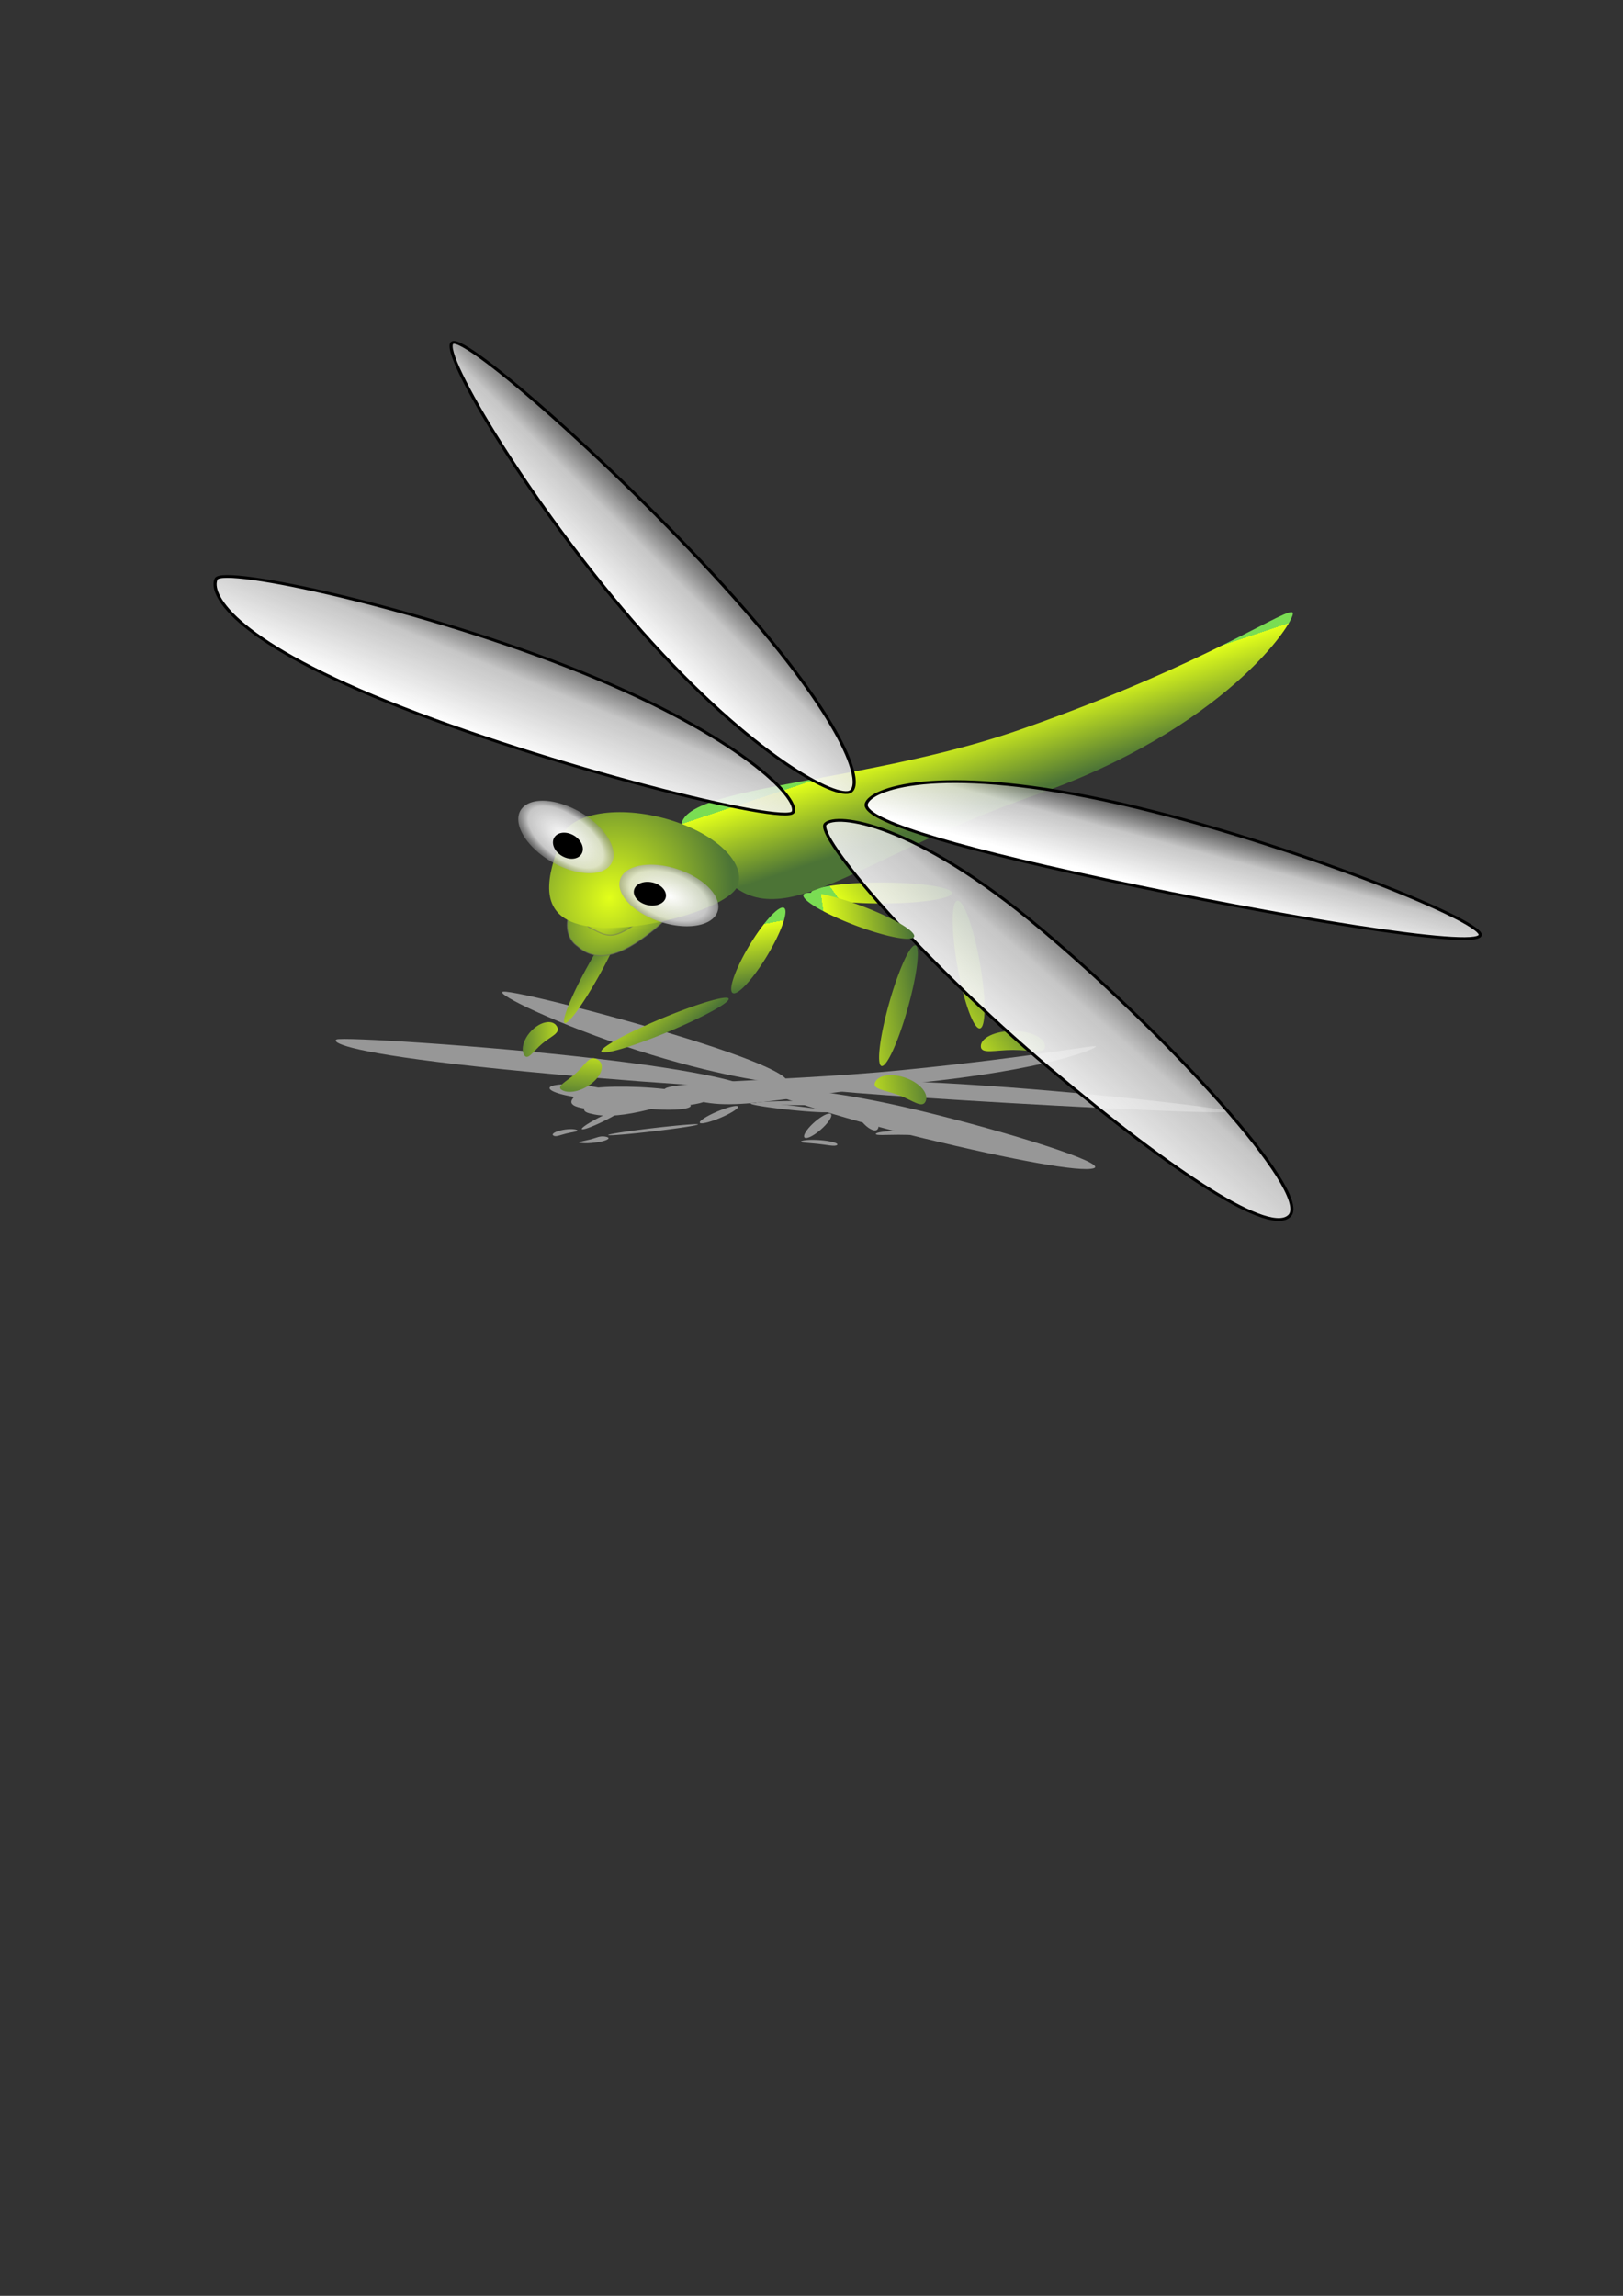<?xml version="1.0" encoding="UTF-8" standalone="no"?>
<!-- Created with Inkscape (http://www.inkscape.org/) --><svg height="1052.362" id="svg1620" inkscape:version="0.40+cvs" sodipodi:docbase="C:\Documents and Settings\Tanguy JACQ\Mes documents\Mes images\SVG" sodipodi:docname="libellule.svg" sodipodi:version="0.32" width="744.094" xmlns="http://www.w3.org/2000/svg" xmlns:cc="http://web.resource.org/cc/" xmlns:dc="http://purl.org/dc/elements/1.1/" xmlns:inkscape="http://www.inkscape.org/namespaces/inkscape" xmlns:rdf="http://www.w3.org/1999/02/22-rdf-syntax-ns#" xmlns:sodipodi="http://inkscape.sourceforge.net/DTD/sodipodi-0.dtd" xmlns:svg="http://www.w3.org/2000/svg" xmlns:xlink="http://www.w3.org/1999/xlink">
  <rect width="100%" height="100%" fill="#333333" stroke="none"/>
  <defs id="defs3">
    <linearGradient gradientTransform="matrix(-0.811,0.877,-0.469,-0.233,900.799,562.66)" gradientUnits="userSpaceOnUse" id="linearGradient1779" inkscape:collect="always" x1="205.899" x2="245.183" xlink:href="#linearGradient3628" y1="1045.704" y2="1036.755"/>
    <linearGradient gradientTransform="matrix(0.272,-1.683,0.579,9.364055e-2,6.475932e-13,3.113565e-12)" gradientUnits="userSpaceOnUse" id="linearGradient1777" inkscape:collect="always" x1="-289.925" x2="-250.641" xlink:href="#linearGradient3628" y1="511.036" y2="502.087"/>
    <linearGradient gradientTransform="scale(1.705,0.586)" gradientUnits="userSpaceOnUse" id="linearGradient1775" inkscape:collect="always" x1="120.009" x2="159.292" xlink:href="#linearGradient3628" y1="1045.704" y2="1036.755"/>
    <linearGradient gradientTransform="matrix(1.705,-4.714803e-18,2.575498e-16,0.586,79.55,-104.803)" gradientUnits="userSpaceOnUse" id="linearGradient1773" inkscape:collect="always" x1="205.899" x2="245.183" xlink:href="#linearGradient3628" y1="1045.704" y2="1036.755"/>
    <linearGradient gradientTransform="matrix(0.272,-1.683,0.579,9.364055e-2,2.811637e-14,5.712098e-13)" gradientUnits="userSpaceOnUse" id="linearGradient1771" inkscape:collect="always" x1="-289.925" x2="-250.641" xlink:href="#linearGradient3628" y1="511.036" y2="502.087"/>
    <linearGradient gradientTransform="scale(1.705,0.586)" gradientUnits="userSpaceOnUse" id="linearGradient1769" inkscape:collect="always" x1="120.009" x2="159.292" xlink:href="#linearGradient3628" y1="1045.704" y2="1036.755"/>
    <linearGradient id="linearGradient5926">
      <stop id="stop5928" offset="0" style="stop-color:#ffffff;stop-opacity:1;"/>
      <stop id="stop5930" offset="0.5" style="stop-color:#e5e5e5;stop-opacity:0.824;"/>
      <stop id="stop5932" offset="1" style="stop-color:none"/>
    </linearGradient>
    <radialGradient cx="181.429" cy="473.791" fx="181.429" fy="473.791" gradientTransform="matrix(1.618,0.147,-7.382800e-2,0.814,-77.224,61.593)" gradientUnits="userSpaceOnUse" id="radialGradient1767" inkscape:collect="always" r="33.795" xlink:href="#linearGradient5926"/>
    <radialGradient cx="267.857" cy="491.648" fx="267.857" fy="491.648" gradientTransform="matrix(1.539,4.860736e-2,-3.434212e-3,0.866,-142.656,53.095)" gradientUnits="userSpaceOnUse" id="radialGradient1765" inkscape:collect="always" r="30.144" xlink:href="#linearGradient5154"/>
    <radialGradient cx="222.567" cy="513.044" fx="222.567" fy="513.044" gradientTransform="matrix(1.232,0.319,-0.38,1.453,141.403,-413.036)" gradientUnits="userSpaceOnUse" id="radialGradient1763" inkscape:collect="always" r="58.185" xlink:href="#linearGradient3628"/>
    <linearGradient gradientTransform="matrix(-0.886,-0.396,0.39,-0.901,405.325,723.298)" gradientUnits="userSpaceOnUse" id="linearGradient1761" inkscape:collect="always" x1="423.55" x2="423.274" xlink:href="#linearGradient5154" y1="288.369" y2="381.107"/>
    <linearGradient gradientTransform="matrix(0.891,0.384,-0.377,0.906,151.073,-154.961)" gradientUnits="userSpaceOnUse" id="linearGradient1759" inkscape:collect="always" x1="153.843" x2="188.99" xlink:href="#linearGradient5154" y1="293.055" y2="215.374"/>
    <linearGradient gradientTransform="matrix(0.713,0.665,-0.654,0.725,381.56,-39.755)" gradientUnits="userSpaceOnUse" id="linearGradient1757" inkscape:collect="always" x1="424.686" x2="427.294" xlink:href="#linearGradient5154" y1="371.507" y2="234.424"/>
    <linearGradient id="linearGradient5154">
      <stop id="stop5156" offset="0" style="stop-color:#ffffff;stop-opacity:1;"/>
      <stop id="stop5166" offset="0.5" style="stop-color:#e5e5e5;stop-opacity:0.824;"/>
      <stop id="stop5158" offset="1" style="stop-color:#000000;stop-opacity:0.651;"/>
    </linearGradient>
    <linearGradient gradientTransform="matrix(0.943,0.223,-0.219,0.958,212.495,-23.304)" gradientUnits="userSpaceOnUse" id="linearGradient1755" inkscape:collect="always" x1="427.087" x2="430.208" xlink:href="#linearGradient5154" y1="335.109" y2="274.581"/>
    <linearGradient gradientTransform="matrix(1.008,-0.39,0.152,1.256,55.24,98.771)" gradientUnits="userSpaceOnUse" id="linearGradient1753" inkscape:collect="always" x1="338.492" x2="337.825" xlink:href="#linearGradient3628" y1="252.328" y2="293.466"/>
    <radialGradient cx="156.808" cy="735.648" fx="156.808" fy="735.648" gradientTransform="matrix(1.276,-0.483,-4.385928e-2,0.8,-7.143,-28.571)" gradientUnits="userSpaceOnUse" id="radialGradient1751" inkscape:collect="always" r="33.071" xlink:href="#linearGradient3628"/>
    <radialGradient cx="115.889" cy="707.875" fx="115.889" fy="707.875" gradientTransform="matrix(1.048,-0.507,0.224,0.645,-110.54,83.034)" gradientUnits="userSpaceOnUse" id="radialGradient1749" inkscape:collect="always" r="52.401" xlink:href="#linearGradient3628"/>
    <linearGradient gradientTransform="matrix(1.705,0,0,0.586,79.55,-104.803)" gradientUnits="userSpaceOnUse" id="linearGradient1747" inkscape:collect="always" x1="205.899" x2="245.183" xlink:href="#linearGradient3628" y1="1045.704" y2="1036.755"/>
    <linearGradient gradientTransform="matrix(0.272,-1.683,0.579,9.364055e-2,2.251532e-13,2.770006e-14)" gradientUnits="userSpaceOnUse" id="linearGradient1745" inkscape:collect="always" x1="-289.925" x2="-250.641" xlink:href="#linearGradient3628" y1="511.036" y2="502.087"/>
    <linearGradient gradientTransform="scale(1.705,0.586)" gradientUnits="userSpaceOnUse" id="linearGradient1743" inkscape:collect="always" x1="120.009" x2="159.292" xlink:href="#linearGradient3628" y1="1045.704" y2="1036.755"/>
    <linearGradient gradientTransform="matrix(-0.811,0.877,-0.469,-0.233,900.891,728.991)" gradientUnits="userSpaceOnUse" id="linearGradient1741" inkscape:collect="always" x1="205.899" x2="245.183" xlink:href="#linearGradient3628" y1="1045.704" y2="1036.755"/>
    <linearGradient gradientTransform="matrix(0.272,-1.683,0.579,9.364055e-2,4.107270e-13,6.659670e-13)" gradientUnits="userSpaceOnUse" id="linearGradient1739" inkscape:collect="always" x1="-289.925" x2="-250.641" xlink:href="#linearGradient3628" y1="511.036" y2="502.087"/>
    <linearGradient id="linearGradient3628">
      <stop id="stop3630" offset="0" style="stop-color:#7add53;stop-opacity:1;"/>
      <stop id="stop3632" offset="0" style="stop-color:#e2ff1a;stop-opacity:1;"/>
      <stop id="stop3636" offset="1" style="stop-color:#4c7436;stop-opacity:1;"/>
    </linearGradient>
    <linearGradient gradientTransform="scale(1.705,0.586)" gradientUnits="userSpaceOnUse" id="linearGradient1737" inkscape:collect="always" x1="120.009" x2="159.292" xlink:href="#linearGradient3628" y1="1045.704" y2="1036.755"/>
  </defs>
  <sodipodi:namedview bordercolor="#666666" borderopacity="1.0" id="base" inkscape:current-layer="layer1" inkscape:cx="375.00000" inkscape:cy="520.00000" inkscape:document-units="px" inkscape:pageopacity="0.0" inkscape:pageshadow="2" inkscape:window-height="515" inkscape:window-width="822" inkscape:window-x="88" inkscape:window-y="116" inkscape:zoom="0.35000000" pagecolor="#ffffff"/>
  <g id="layer1" inkscape:groupmode="layer" inkscape:label="Layer 1">
    <g id="g2542" style="fill:#979797;fill-opacity:1;stroke:none" transform="matrix(0.548,0,0,0.142,164.785,449.604)">
      <g id="g2544" style="fill:#979797;fill-opacity:1;stroke:none" transform="matrix(0,-0.984,-0.968,0,836.912,709.285)">
        <path d="M 209.607 512.562 A 42.931 6.945 0 1 1  123.744,512.562 A 42.931 6.945 0 1 1  209.607 512.562 z" id="path2546" sodipodi:cx="166.67517" sodipodi:cy="512.56189" sodipodi:rx="42.931484" sodipodi:ry="6.9447985" sodipodi:type="arc" style="fill:#979797;fill-opacity:1;stroke:none" transform="matrix(-0.303,0.631,-0.882,-0.145,822.556,574.966)"/>
        <path d="M 209.607 512.562 A 42.931 6.945 0 1 1  123.744,512.562 A 42.931 6.945 0 1 1  209.607 512.562 z" id="path2548" sodipodi:cx="166.67517" sodipodi:cy="512.56189" sodipodi:rx="42.931484" sodipodi:ry="6.9447985" sodipodi:type="arc" style="fill:#979797;fill-opacity:1;stroke:none" transform="matrix(-0.823,0.413,-0.178,-0.641,497.512,913.817)"/>
        <path d="M 212.796,696.753 C 208.332,694.533 214.944,691.24 220.081,685.685 C 225.218,680.13 226.945,674.408 231.409,676.628 C 235.874,678.848 235.328,685.157 230.19,690.712 C 225.053,696.267 217.261,698.973 212.796,696.753 z " id="path2550" sodipodi:nodetypes="ccccc" style="fill:#979797;fill-opacity:1;stroke:none"/>
      </g>
      <g id="g2552" style="fill:#979797;fill-opacity:1;stroke:none" transform="matrix(0.968,0,0,0.984,-6.778,-6.913)">
        <path d="M 209.607 512.562 A 42.931 6.945 0 1 1  123.744,512.562 A 42.931 6.945 0 1 1  209.607 512.562 z" id="path2554" sodipodi:cx="166.67517" sodipodi:cy="512.56189" sodipodi:rx="42.931484" sodipodi:ry="6.9447985" sodipodi:type="arc" style="fill:#979797;fill-opacity:1;stroke:none" transform="translate(226.022,-104.803)"/>
        <path d="M 209.607 512.562 A 42.931 6.945 0 1 1  123.744,512.562 A 42.931 6.945 0 1 1  209.607 512.562 z" id="path2556" sodipodi:cx="166.67517" sodipodi:cy="512.56189" sodipodi:rx="42.931484" sodipodi:ry="6.9447985" sodipodi:type="arc" style="fill:#979797;fill-opacity:1;stroke:none" transform="matrix(0.16,0.987,-0.987,0.16,925.098,208.723)"/>
        <path d="M 492.449,509.405 C 492.449,514.981 483.681,511.931 472.878,511.931 C 462.074,511.931 453.306,514.981 453.306,509.405 C 453.306,503.829 462.074,499.304 472.878,499.304 C 483.681,499.304 492.449,503.829 492.449,509.405 z " id="path2558" sodipodi:nodetypes="ccccc" style="fill:#979797;fill-opacity:1;stroke:none"/>
      </g>
      <g id="g2560" style="fill:#979797;fill-opacity:1;stroke:none;stroke-width:0.75;stroke-miterlimit:4;stroke-opacity:0.456" transform="matrix(0.928,-0.276,0.281,0.943,-69.944,-5.512)">
        <path d="M 207.043,461.987 C 209.944,470.354 204.565,490.99 182.935,501.448 C 161.304,511.906 142.287,516.282 133.136,499.879 C 124.877,488.834 134.721,469.091 156.351,458.633 C 177.981,448.174 204.141,453.62 207.043,461.987 z " id="path2562" sodipodi:nodetypes="ccccc" style="fill:#979797;fill-opacity:1;fill-rule:evenodd;stroke:none;stroke-linecap:butt;stroke-linejoin:miter"/>
        <path d="M 195.319,469.194 C 194.979,475.405 186.539,489.825 170.799,495.781 C 155.058,501.737 152.234,498.769 144.539,490.773 C 137.736,485.455 149.683,469.116 165.423,463.16 C 181.163,457.204 195.66,462.983 195.319,469.194 z " id="path2564" sodipodi:nodetypes="ccccc" style="fill:#979797;fill-opacity:1;fill-rule:evenodd;stroke:none;stroke-linecap:butt;stroke-linejoin:miter"/>
      </g>
      <path d="M 616.139,211.639 C 616.915,218.076 575.917,287.179 463.478,330.646 C 351.038,374.114 307.322,432.398 272.93,373.104 C 206.05,322.87 342.75,331.126 455.189,287.658 C 567.628,244.191 615.362,205.201 616.139,211.639 z " id="path2566" sodipodi:nodetypes="ccccc" style="fill:#979797;fill-opacity:1;fill-rule:evenodd;stroke:none;stroke-width:1.875;stroke-linejoin:miter;stroke-miterlimit:4;stroke-opacity:1"/>
      <path d="M 726.657,421.858 C 724.495,431.305 605.903,409.331 505.931,385.678 C 405.959,362.024 362.276,345.604 364.438,336.157 C 366.6,326.71 404.989,310.026 504.961,333.679 C 604.933,357.333 728.819,412.411 726.657,421.858 z " id="path2568" sodipodi:nodetypes="ccccc" style="fill:#979797;fill-opacity:1;fill-rule:evenodd;stroke:none;stroke-width:1.83;stroke-linejoin:miter;stroke-miterlimit:4;stroke-opacity:1"/>
      <path d="M 614.46,604.757 C 603.507,618.703 547.793,578.916 472.129,508.395 C 396.464,437.873 333.868,356.395 340.314,349.245 C 346.76,342.095 392.333,347.679 467.997,418.2 C 543.661,488.722 626.081,588.943 614.46,604.757 z " id="path2570" sodipodi:nodetypes="ccccc" style="fill:#979797;fill-opacity:1;fill-rule:evenodd;stroke:none;stroke-width:1.83;stroke-linejoin:miter;stroke-miterlimit:4;stroke-opacity:1"/>
      <path d="M 120.122,35.081 C 127.511,28.946 221.565,120.597 286.484,201.436 C 351.404,282.274 362.727,321.84 355.338,327.975 C 347.949,334.11 297.358,305.029 232.439,224.19 C 167.519,143.352 112.733,41.215 120.122,35.081 z " id="path2572" sodipodi:nodetypes="ccccc" style="fill:#979797;fill-opacity:1;fill-rule:evenodd;stroke:none;stroke-width:1.83;stroke-linejoin:miter;stroke-miterlimit:4;stroke-opacity:1"/>
      <path d="M -19.171,189.274 C -15.331,180.396 102.445,208.178 196.404,250.191 C 290.364,292.204 325.101,332.616 321.261,341.495 C 317.421,350.373 175.989,311.561 82.029,269.548 C -11.93,227.536 -23.011,198.153 -19.171,189.274 z " id="path2574" sodipodi:nodetypes="ccccc" style="fill:#979797;fill-opacity:1;fill-rule:evenodd;stroke:none;stroke-width:1.83;stroke-linejoin:miter;stroke-miterlimit:4;stroke-opacity:1"/>
      <g id="g2576" style="fill:#979797;fill-opacity:1;stroke:none" transform="matrix(0.968,-1.158451e-3,1.177880e-3,0.984,-1.117,0.812)">
        <path d="M 299.014,394.816 C 294.431,410.744 232.148,429.682 202.37,421.114 C 172.591,412.547 186.539,379.702 191.122,363.774 C 195.705,347.846 223.592,341.873 253.37,350.44 C 283.148,359.008 303.597,378.888 299.014,394.816 z " id="path2578" sodipodi:nodetypes="ccccc" style="fill:#979797;fill-opacity:1;fill-rule:evenodd;stroke:none;stroke-width:1.875;stroke-linejoin:miter;stroke-miterlimit:4;stroke-opacity:1"/>
        <g id="g2580" style="fill:#979797;fill-opacity:1;stroke:none" transform="matrix(0.965,-0.262,0.262,0.965,-100.901,69.594)">
          <path d="M 297.143 491.648 A 29.286 16.429 0 1 1  238.571,491.648 A 29.286 16.429 0 1 1  297.143 491.648 z" id="path2582" sodipodi:cx="267.85715" sodipodi:cy="491.64789" sodipodi:rx="29.285715" sodipodi:ry="16.428572" sodipodi:type="arc" style="fill:#979797;fill-opacity:1;fill-rule:evenodd;stroke:none;stroke-width:1.716;stroke-linejoin:miter;stroke-miterlimit:4;stroke-opacity:1" transform="matrix(0.874,0.631,-0.629,0.912,333.306,-202.999)"/>
          <path d="M 256.958 494.821 A 9.975 7.639 0 1 1  237.007,494.821 A 9.975 7.639 0 1 1  256.958 494.821 z" id="path2584" sodipodi:cx="246.98230" sodipodi:cy="494.82111" sodipodi:rx="9.9752560" sodipodi:ry="7.6392784" sodipodi:type="arc" style="fill:#979797;fill-opacity:1;fill-rule:evenodd;stroke:none;stroke-width:1.875;stroke-linejoin:miter;stroke-miterlimit:4;stroke-opacity:1" transform="matrix(0.843,0.538,-0.538,0.843,305.325,-139.767)"/>
        </g>
        <g id="g2586" style="fill:#979797;fill-opacity:1;stroke:none">
          <path d="M 214.286 473.791 A 32.857 18.571 0 1 1  148.571,473.791 A 32.857 18.571 0 1 1  214.286 473.791 z" id="path2588" sodipodi:cx="181.42857" sodipodi:cy="473.79074" sodipodi:rx="32.857143" sodipodi:ry="18.571428" sodipodi:type="arc" style="fill:#979797;fill-opacity:1;fill-rule:evenodd;stroke:none;stroke-width:1.875;stroke-linejoin:miter;stroke-miterlimit:4;stroke-opacity:1" transform="matrix(0.824,0.566,-0.566,0.824,312.789,-130.116)"/>
          <path d="M 256.958 494.821 A 9.975 7.639 0 1 1  237.007,494.821 A 9.975 7.639 0 1 1  256.958 494.821 z" id="path2590" sodipodi:cx="246.98230" sodipodi:cy="494.82111" sodipodi:rx="9.9752560" sodipodi:ry="7.6392784" sodipodi:type="arc" style="fill:#979797;fill-opacity:1;fill-rule:evenodd;stroke:none;stroke-width:1.875;stroke-linejoin:miter;stroke-miterlimit:4;stroke-opacity:1" transform="matrix(0.774,0.633,-0.633,0.774,317.368,-170.56)"/>
        </g>
      </g>
      <g id="g2592" style="fill:#979797;fill-opacity:1;stroke:none" transform="matrix(0.76,0.32,-0.358,0.878,207.542,-74.474)">
        <path d="M 209.607 512.562 A 42.931 6.945 0 1 1  123.744,512.562 A 42.931 6.945 0 1 1  209.607 512.562 z" id="path2594" sodipodi:cx="166.67517" sodipodi:cy="512.56189" sodipodi:rx="42.931484" sodipodi:ry="6.9447985" sodipodi:type="arc" style="fill:#979797;fill-opacity:1;stroke:none" transform="translate(226.022,-104.803)"/>
        <path d="M 209.607 512.562 A 42.931 6.945 0 1 1  123.744,512.562 A 42.931 6.945 0 1 1  209.607 512.562 z" id="path2596" sodipodi:cx="166.67517" sodipodi:cy="512.56189" sodipodi:rx="42.931484" sodipodi:ry="6.9447985" sodipodi:type="arc" style="fill:#979797;fill-opacity:1;stroke:none" transform="matrix(0.16,0.987,-0.987,0.16,925.098,208.723)"/>
        <path d="M 492.449,509.405 C 492.449,514.981 483.681,511.931 472.878,511.931 C 462.074,511.931 453.306,514.981 453.306,509.405 C 453.306,503.829 462.074,499.304 472.878,499.304 C 483.681,499.304 492.449,503.829 492.449,509.405 z " id="path2598" sodipodi:nodetypes="ccccc" style="fill:#979797;fill-opacity:1;stroke:none"/>
      </g>
      <g id="g2600" style="fill:#979797;fill-opacity:1;stroke:none" transform="matrix(1.042,3.999620e-2,-4.249869e-2,1.052,-13.884,-43.312)">
        <path d="M 209.607 512.562 A 42.931 6.945 0 1 1  123.744,512.562 A 42.931 6.945 0 1 1  209.607 512.562 z" id="path2602" sodipodi:cx="166.67517" sodipodi:cy="512.56189" sodipodi:rx="42.931484" sodipodi:ry="6.9447985" sodipodi:type="arc" style="fill:#979797;fill-opacity:1;stroke:none" transform="matrix(-0.303,0.631,-0.882,-0.145,822.463,408.635)"/>
        <path d="M 209.607 512.562 A 42.931 6.945 0 1 1  123.744,512.562 A 42.931 6.945 0 1 1  209.607 512.562 z" id="path2604" sodipodi:cx="166.67517" sodipodi:cy="512.56189" sodipodi:rx="42.931484" sodipodi:ry="6.9447985" sodipodi:type="arc" style="fill:#979797;fill-opacity:1;stroke:none" transform="matrix(-0.823,0.413,-0.178,-0.641,497.419,747.486)"/>
        <path d="M 212.704,530.422 C 208.239,528.202 214.851,524.909 219.988,519.354 C 225.126,513.799 226.853,508.076 231.317,510.296 C 235.781,512.516 235.235,518.826 230.098,524.381 C 224.961,529.936 217.168,532.642 212.704,530.422 z " id="path2606" sodipodi:nodetypes="ccccc" style="fill:#979797;fill-opacity:1;stroke:none"/>
      </g>
    </g>
    <g id="g1703" transform="matrix(0.777,0,0,0.702,113.999,132.516)">
      <g id="g2508" transform="matrix(0,-0.984,-0.968,0,836.912,709.285)">
        <path d="M 209.607 512.562 A 42.931 6.945 0 1 1  123.744,512.562 A 42.931 6.945 0 1 1  209.607 512.562 z" id="path2502" sodipodi:cx="166.67517" sodipodi:cy="512.56189" sodipodi:rx="42.931484" sodipodi:ry="6.9447985" sodipodi:type="arc" style="fill:url(#linearGradient1737);fill-opacity:1;stroke:none" transform="matrix(-0.303,0.631,-0.882,-0.145,822.556,574.966)"/>
        <path d="M 209.607 512.562 A 42.931 6.945 0 1 1  123.744,512.562 A 42.931 6.945 0 1 1  209.607 512.562 z" id="path2503" sodipodi:cx="166.67517" sodipodi:cy="512.56189" sodipodi:rx="42.931484" sodipodi:ry="6.9447985" sodipodi:type="arc" style="fill:url(#linearGradient1739);fill-opacity:1;stroke:none" transform="matrix(-0.823,0.413,-0.178,-0.641,497.512,913.817)"/>
        <path d="M 212.796,696.753 C 208.332,694.533 214.944,691.24 220.081,685.685 C 225.218,680.13 226.945,674.408 231.409,676.628 C 235.874,678.848 235.328,685.157 230.19,690.712 C 225.053,696.267 217.261,698.973 212.796,696.753 z " id="path2504" sodipodi:nodetypes="ccccc" style="fill:url(#linearGradient1741);fill-opacity:1;stroke:none"/>
      </g>
      <g id="g2475" transform="matrix(0.968,0,0,0.984,-6.778,-6.913)">
        <path d="M 209.607 512.562 A 42.931 6.945 0 1 1  123.744,512.562 A 42.931 6.945 0 1 1  209.607 512.562 z" id="path1835" sodipodi:cx="166.67517" sodipodi:cy="512.56189" sodipodi:rx="42.931484" sodipodi:ry="6.9447985" sodipodi:type="arc" style="fill:url(#linearGradient1743);fill-opacity:1;stroke:none" transform="translate(226.022,-104.803)"/>
        <path d="M 209.607 512.562 A 42.931 6.945 0 1 1  123.744,512.562 A 42.931 6.945 0 1 1  209.607 512.562 z" id="path1836" sodipodi:cx="166.67517" sodipodi:cy="512.56189" sodipodi:rx="42.931484" sodipodi:ry="6.9447985" sodipodi:type="arc" style="fill:url(#linearGradient1745);fill-opacity:1;stroke:none" transform="matrix(0.16,0.987,-0.987,0.16,925.098,208.723)"/>
        <path d="M 492.449,509.405 C 492.449,514.981 483.681,511.931 472.878,511.931 C 462.074,511.931 453.306,514.981 453.306,509.405 C 453.306,503.829 462.074,499.304 472.878,499.304 C 483.681,499.304 492.449,503.829 492.449,509.405 z " id="path1837" sodipodi:nodetypes="ccccc" style="fill:url(#linearGradient1747);fill-opacity:1;stroke:none"/>
      </g>
      <g id="g1819" style="stroke:#676766;stroke-width:0.75;stroke-miterlimit:4;stroke-opacity:0.456" transform="matrix(0.928,-0.276,0.281,0.943,-69.944,-5.512)">
        <path d="M 207.043,461.987 C 209.944,470.354 204.565,490.99 182.935,501.448 C 161.304,511.906 142.287,516.282 133.136,499.879 C 124.877,488.834 134.721,469.091 156.351,458.633 C 177.981,448.174 204.141,453.62 207.043,461.987 z " id="path1190" sodipodi:nodetypes="ccccc" style="fill:url(#radialGradient1749);fill-opacity:1;fill-rule:evenodd;stroke-linecap:butt;stroke-linejoin:miter"/>
        <path d="M 195.319,469.194 C 194.979,475.405 186.539,489.825 170.799,495.781 C 155.058,501.737 152.234,498.769 144.539,490.773 C 137.736,485.455 149.683,469.116 165.423,463.16 C 181.163,457.204 195.66,462.983 195.319,469.194 z " id="path1817" sodipodi:nodetypes="ccccc" style="fill:url(#radialGradient1751);fill-opacity:1;fill-rule:evenodd;stroke-linecap:butt;stroke-linejoin:miter"/>
      </g>
      <path d="M 616.139,211.639 C 616.915,218.076 575.917,287.179 463.478,330.646 C 351.038,374.114 307.322,432.398 272.93,373.104 C 206.05,322.87 342.75,331.126 455.189,287.658 C 567.628,244.191 615.362,205.201 616.139,211.639 z " id="path1292" sodipodi:nodetypes="ccccc" style="fill:url(#linearGradient1753);fill-opacity:1;fill-rule:evenodd;stroke:none;stroke-width:1.875;stroke-linejoin:miter;stroke-miterlimit:4;stroke-opacity:1"/>
      <path d="M 726.657,421.858 C 724.495,431.305 605.903,409.331 505.931,385.678 C 405.959,362.024 362.276,345.604 364.438,336.157 C 366.6,326.71 404.989,310.026 504.961,333.679 C 604.933,357.333 728.819,412.411 726.657,421.858 z " id="path1294" sodipodi:nodetypes="ccccc" style="fill:url(#linearGradient1755);fill-opacity:1;fill-rule:evenodd;stroke:#000000;stroke-width:1.83;stroke-linejoin:miter;stroke-miterlimit:4;stroke-opacity:1"/>
      <path d="M 614.46,604.757 C 603.507,618.703 547.793,578.916 472.129,508.395 C 396.464,437.873 333.868,356.395 340.314,349.245 C 346.76,342.095 392.333,347.679 467.997,418.2 C 543.661,488.722 626.081,588.943 614.46,604.757 z " id="path1296" sodipodi:nodetypes="ccccc" style="fill:url(#linearGradient1757);fill-opacity:1;fill-rule:evenodd;stroke:#000000;stroke-width:1.83;stroke-linejoin:miter;stroke-miterlimit:4;stroke-opacity:1"/>
      <path d="M 120.122,35.081 C 127.511,28.946 221.565,120.597 286.484,201.436 C 351.404,282.274 362.727,321.84 355.338,327.975 C 347.949,334.11 297.358,305.029 232.439,224.19 C 167.519,143.352 112.733,41.215 120.122,35.081 z " id="path1300" sodipodi:nodetypes="ccccc" style="fill:url(#linearGradient1759);fill-opacity:1;fill-rule:evenodd;stroke:#000000;stroke-width:1.83;stroke-linejoin:miter;stroke-miterlimit:4;stroke-opacity:1"/>
      <path d="M -19.171,189.274 C -15.331,180.396 102.445,208.178 196.404,250.191 C 290.364,292.204 325.101,332.616 321.261,341.495 C 317.421,350.373 175.989,311.561 82.029,269.548 C -11.93,227.536 -23.011,198.153 -19.171,189.274 z " id="path1298" sodipodi:nodetypes="ccccc" style="fill:url(#linearGradient1761);fill-opacity:1;fill-rule:evenodd;stroke:#000000;stroke-width:1.83;stroke-linejoin:miter;stroke-miterlimit:4;stroke-opacity:1"/>
      <g id="g1849" transform="matrix(0.968,-1.158451e-3,1.177880e-3,0.984,-1.117,0.812)">
        <path d="M 299.014,394.816 C 294.431,410.744 232.148,429.682 202.37,421.114 C 172.591,412.547 186.539,379.702 191.122,363.774 C 195.705,347.846 223.592,341.873 253.37,350.44 C 283.148,359.008 303.597,378.888 299.014,394.816 z " id="path1302" sodipodi:nodetypes="ccccc" style="fill:url(#radialGradient1763);fill-opacity:1;fill-rule:evenodd;stroke:none;stroke-width:1.875;stroke-linejoin:miter;stroke-miterlimit:4;stroke-opacity:1"/>
        <g id="g1824" transform="matrix(0.965,-0.262,0.262,0.965,-100.901,69.594)">
          <path d="M 297.143 491.648 A 29.286 16.429 0 1 1  238.571,491.648 A 29.286 16.429 0 1 1  297.143 491.648 z" id="path1308" sodipodi:cx="267.85715" sodipodi:cy="491.64789" sodipodi:rx="29.285715" sodipodi:ry="16.428572" sodipodi:type="arc" style="fill:url(#radialGradient1765);fill-opacity:1;fill-rule:evenodd;stroke:none;stroke-width:1.716;stroke-linejoin:miter;stroke-miterlimit:4;stroke-opacity:1" transform="matrix(0.874,0.631,-0.629,0.912,333.306,-202.999)"/>
          <path d="M 256.958 494.821 A 9.975 7.639 0 1 1  237.007,494.821 A 9.975 7.639 0 1 1  256.958 494.821 z" id="path7458" sodipodi:cx="246.98230" sodipodi:cy="494.82111" sodipodi:rx="9.9752560" sodipodi:ry="7.6392784" sodipodi:type="arc" style="fill:#000000;fill-opacity:1;fill-rule:evenodd;stroke:none;stroke-width:1.875;stroke-linejoin:miter;stroke-miterlimit:4;stroke-opacity:1" transform="matrix(0.843,0.538,-0.538,0.843,305.325,-139.767)"/>
        </g>
        <g id="g1827">
          <path d="M 214.286 473.791 A 32.857 18.571 0 1 1  148.571,473.791 A 32.857 18.571 0 1 1  214.286 473.791 z" id="path1310" sodipodi:cx="181.42857" sodipodi:cy="473.79074" sodipodi:rx="32.857143" sodipodi:ry="18.571428" sodipodi:type="arc" style="fill:url(#radialGradient1767);fill-opacity:1;fill-rule:evenodd;stroke:none;stroke-width:1.875;stroke-linejoin:miter;stroke-miterlimit:4;stroke-opacity:1" transform="matrix(0.824,0.566,-0.566,0.824,312.789,-130.116)"/>
          <path d="M 256.958 494.821 A 9.975 7.639 0 1 1  237.007,494.821 A 9.975 7.639 0 1 1  256.958 494.821 z" id="path7460" sodipodi:cx="246.98230" sodipodi:cy="494.82111" sodipodi:rx="9.9752560" sodipodi:ry="7.6392784" sodipodi:type="arc" style="fill:#000000;fill-opacity:1;fill-rule:evenodd;stroke:none;stroke-width:1.875;stroke-linejoin:miter;stroke-miterlimit:4;stroke-opacity:1" transform="matrix(0.774,0.633,-0.633,0.774,317.368,-170.56)"/>
        </g>
      </g>
      <g id="g2479" transform="matrix(0.76,0.32,-0.358,0.878,207.542,-74.474)">
        <path d="M 209.607 512.562 A 42.931 6.945 0 1 1  123.744,512.562 A 42.931 6.945 0 1 1  209.607 512.562 z" id="path2480" sodipodi:cx="166.67517" sodipodi:cy="512.56189" sodipodi:rx="42.931484" sodipodi:ry="6.9447985" sodipodi:type="arc" style="fill:url(#linearGradient1769);fill-opacity:1;stroke:none" transform="translate(226.022,-104.803)"/>
        <path d="M 209.607 512.562 A 42.931 6.945 0 1 1  123.744,512.562 A 42.931 6.945 0 1 1  209.607 512.562 z" id="path2481" sodipodi:cx="166.67517" sodipodi:cy="512.56189" sodipodi:rx="42.931484" sodipodi:ry="6.9447985" sodipodi:type="arc" style="fill:url(#linearGradient1771);fill-opacity:1;stroke:none" transform="matrix(0.16,0.987,-0.987,0.16,925.098,208.723)"/>
        <path d="M 492.449,509.405 C 492.449,514.981 483.681,511.931 472.878,511.931 C 462.074,511.931 453.306,514.981 453.306,509.405 C 453.306,503.829 462.074,499.304 472.878,499.304 C 483.681,499.304 492.449,503.829 492.449,509.405 z " id="path2482" sodipodi:nodetypes="ccccc" style="fill:url(#linearGradient1773);fill-opacity:1;stroke:none"/>
      </g>
      <g id="g2778" transform="matrix(1.042,3.999620e-2,-4.249869e-2,1.052,-13.884,-43.312)">
        <path d="M 209.607 512.562 A 42.931 6.945 0 1 1  123.744,512.562 A 42.931 6.945 0 1 1  209.607 512.562 z" id="path2490" sodipodi:cx="166.67517" sodipodi:cy="512.56189" sodipodi:rx="42.931484" sodipodi:ry="6.9447985" sodipodi:type="arc" style="fill:url(#linearGradient1775);fill-opacity:1;stroke:none" transform="matrix(-0.303,0.631,-0.882,-0.145,822.463,408.635)"/>
        <path d="M 209.607 512.562 A 42.931 6.945 0 1 1  123.744,512.562 A 42.931 6.945 0 1 1  209.607 512.562 z" id="path2491" sodipodi:cx="166.67517" sodipodi:cy="512.56189" sodipodi:rx="42.931484" sodipodi:ry="6.9447985" sodipodi:type="arc" style="fill:url(#linearGradient1777);fill-opacity:1;stroke:none" transform="matrix(-0.823,0.413,-0.178,-0.641,497.419,747.486)"/>
        <path d="M 212.704,530.422 C 208.239,528.202 214.851,524.909 219.988,519.354 C 225.126,513.799 226.853,508.076 231.317,510.296 C 235.781,512.516 235.235,518.826 230.098,524.381 C 224.961,529.936 217.168,532.642 212.704,530.422 z " id="path2492" sodipodi:nodetypes="ccccc" style="fill:url(#linearGradient1779);fill-opacity:1;stroke:none"/>
      </g>
    </g>
  </g>
</svg>
